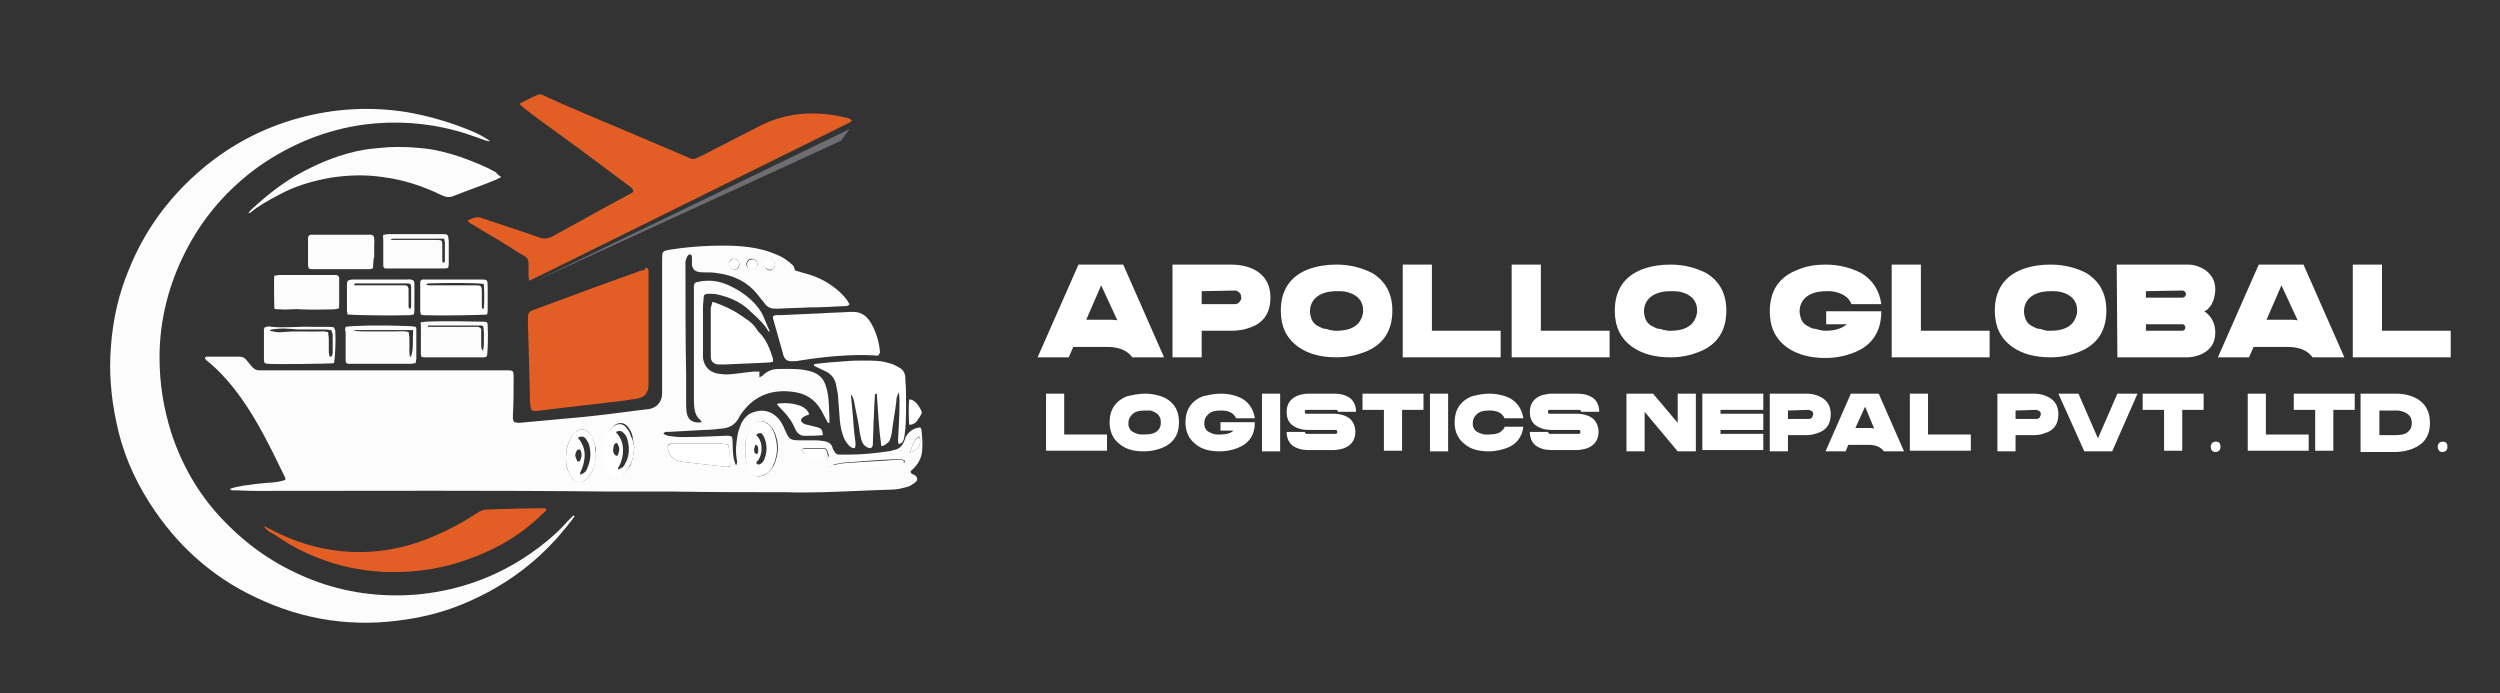 <?xml version="1.0" encoding="UTF-8"?>
<!-- Generator: Adobe Illustrator 25.1.0, SVG Export Plug-In . SVG Version: 6.00 Build 0)  -->
<svg xmlns="http://www.w3.org/2000/svg" xmlns:xlink="http://www.w3.org/1999/xlink" version="1.1" id="Layer_1" x="0px" y="0px" viewBox="0 0 385.5 106.9" style="enable-background:new 0 0 385.5 106.9;" xml:space="preserve">
<rect x="0" y="0" width="385.5" height="106.9" fill="#333333" stroke="none"/>
<style type="text/css">
	.st0{fill:#FCFCFC;}
	.st1{fill:#E35E25;}
	.st2{fill:#FFFFFF;}
	.st3{fill:#6D6E71;}
	.st4{enable-background:new    ;}
</style>
<g>
	<path class="st0" d="M35.4,75.4c1.4-0.5,2.9-0.6,4.3-0.8c1.4-0.2,2.9-0.1,4.3-0.6c0-0.2,0-0.4-0.1-0.5c-2-4.1-4-8.3-6.7-12.1   c-1.5-2.1-3.2-4.1-5.3-5.8c-0.1-0.1-0.2-0.2-0.3-0.3c0-0.3,0.2-0.3,0.4-0.3c1.7,0,3.3,0,5,0c0.4,0,0.7,0.2,0.9,0.4   c0.3,0.4,0.7,0.8,1,1.2c0.3,0.3,0.6,0.5,1,0.5c0.2,0,0.4,0,0.6,0c4.4,0,8.8,0,13.3,0c5.6,0,11.1,0,16.7,0c2.5,0,5.1,0,7.6,0   c1,0,1.1,0,1.1,1.1c0,1.9,0,3.8-0.1,5.7c0,0.4-0.1,0.8,0.2,1.2c0.2,0,0.4,0.1,0.6,0.1c0.1,0,0.1,0,0.2,0c3.3-0.3,6.6-0.6,9.8-0.9   c3-0.3,6-0.7,9.1-1.1c0.3,0,0.6-0.1,0.9-0.1c1.1-0.1,2.2-0.9,2.2-2.5c0-1.2,0-2.5,0-3.7c0-0.4,0-0.8,0-1.2c0-5.2,0-10.5,0-15.7   c0-1.2,0-1.3,1.2-1.5c3.2-0.5,6.5-0.7,9.7-0.6c2.3,0.1,4.5,0.4,6.6,1.3c0.8,0.3,1.5,0.7,2.2,1.3c0.6,0.5,0.6,0.5,0.8,1.2   c0.3,0.1,0.7,0.2,1,0.3c1.6,0.4,3.2,1,4.6,2c1,0.7,1.8,1.4,2.5,2.4c0.1,0.2,0.2,0.4,0.3,0.5c-0.2,0.3-0.5,0.3-0.8,0.3   c-1.8,0.1-3.6,0.2-5.4,0.2c-1.6,0.1-3.3,0.1-4.9,0.2c-0.1,0-0.3,0-0.4,0c-0.6,0-1.1-0.2-1.5-0.7s-0.8-1-1.2-1.5   c-1.6-2-3.8-3-6.3-3.3c-0.6-0.1-1.2-0.1-1.8-0.1c-0.4,0-0.7,0-1.1-0.1c-0.5-0.1-0.8-0.5-0.9-1c0-0.3,0-0.6,0-1c0-0.2,0-0.4-0.1-0.6   c-0.2-0.1-0.4-0.1-0.5,0.1c-0.2,0.2-0.3,0.5-0.4,0.9c0,0.2,0,0.5,0,0.7c0,5.6,0,11.1,0.1,16.7c0,1.4,0,2.8,0,4.1   c0,0.6,0,1.3,0.1,1.9c0.2,1.1,1,1.6,2.3,1.4c-0.1-0.2-0.2-0.4-0.4-0.5c-0.4-0.4-0.6-0.9-0.7-1.5s-0.1-1.2-0.1-1.8   c0-4.8,0-9.6,0-14.3c0-0.8,0-1.6,0-2.3c0-0.2,0-0.4,0-0.6c0-0.3,0.2-0.6,0.5-0.6c0.4-0.1,0.9-0.2,1.4-0.2c1.4-0.1,2.7,0.3,3.9,0.9   c1.9,0.9,4.2,2.7,5,4.8c0.3,0.7,0.6,1.4,0.9,2.1c-0.1,0-0.2,0-0.2,0c-0.7-1.2-1.7-2.1-2.7-3c-0.1-0.1-0.2-0.2-0.3-0.3   c-1.4-1.3-3.1-2-4.9-2.4c-0.4-0.1-0.9-0.1-1.4-0.1s-0.7,0.2-0.7,0.6c0,0.5-0.1,0.9-0.1,1.4c0,2.4,0,4.9,0,7.3c0,0.2,0,0.4,0,0.6   c0.2,1.3,0.9,2.1,2.2,2.4c0.7,0.1,1.4,0.2,2.1,0.1c1.2-0.1,2.3-0.3,3.5-0.4c0.3,0,0.5,0,0.9,0c0,0.3,0,0.6,0,0.9   c0.3-0.2,0.5-0.2,0.6-0.4c0.7-0.6,1.4-0.9,2.3-0.9c1.4,0,2.9-0.1,4.3,0.2c1.1,0.2,2.1,0.6,2.7,1.6c0.9,1.7,0.8,3.9,0.9,5.8   c0,0.2,0,0.5,0,0.7c-0.3,0.1-0.3-0.2-0.4-0.3c-0.3-0.6-0.6-1.1-0.9-1.7c-1-1.7-2.5-2.6-4.5-2.8c-3.4-0.4-6.1,0.8-8,3.7   c0,0.1-0.1,0.1-0.1,0.2c-0.6,1.2-1.5,1.7-2.8,1.8c-0.9,0.1-1.8,0.2-2.7,0.2c-1.8,0.1-3.6,0.2-5.4,0.3c-0.3,0-0.6-0.1-0.8,0.3   c0.2,0.1,0.4,0.2,0.7,0.3c0.7,0.1,1.4,0.2,2.1,0.2c2.2,0,4.5-0.1,6.7-0.2c0.3,0,0.7-0.1,1.1,0.2c0.2,1.4-0.1,2.9,0.6,4.4   c0.2-0.5,0.2-0.5,0.1-1c-0.2-1.2-0.1-2.3,0.1-3.5c0.1-0.8,0.4-1.5,0.7-2.2c0.5-0.8,1.1-1.4,2-1.6c1.3-0.4,2.5-0.1,3.5,0.9   c0.5,0.5,0.8,1.1,1.1,1.8c0.7,1.6,0.8,1.7,2.5,1.7c0.6,0,1.1,0,1.7,0s1.1,0,1.7,0.1c0.7,0.1,1.3,0.3,1.5,1.1c0,0.1,0.1,0.3,0.2,0.4   c0.2,0.4,0.4,0.6,0.8,0.6c0.5,0,1,0,1.5,0c2,0,4-0.2,6-0.5c0.3,0,0.6-0.1,0.9-0.2c0.8-0.1,1.3-0.6,1.6-1.3c0.1-0.3,0.2-0.5,0.3-0.8   c0.5-0.8,1.2-1.3,2.2-1.4c0.1,0.1,0.2,0.3,0.2,0.4c0.1,1.1,0.2,2.1,0.1,3.2c-0.1,1.1-0.6,2.1-1.5,2.9c-0.1,0.1-0.2,0.2-0.3,0.3   c0.1,0.5,0.5,0.4,0.7,0.6c0.4,0.3,0.5,0.8,0,1.1c-0.4,0.3-0.8,0.6-1.3,0.7c-0.7,0.2-1.5,0.4-2.3,0.4c-3.5,0.1-7.1,0.3-10.6,0.4   c-1.8,0-3.7,0.1-5.5,0c-5.8,0-11.7,0-17.5-0.1c-3.2,0-6.4,0-9.7,0c-18.2-0.2-36.4-0.1-54.6-0.1c-1.3,0-2.7-0.1-4-0.1   C35.8,75.5,35.6,75.5,35.4,75.4z M112.3,68.6c-0.3-0.2-0.7-0.1-1.1-0.2c-2.3,0-4.6,0-6.9,0c-0.2,0-0.5,0-0.7,0   c-0.5,0-0.7,0.2-0.6,0.8c0.2,1.1,0.9,1.8,2.2,2c2.3,0.3,4.6,0.5,6.8,0.8c0.2,0,0.4,0,0.6-0.1C112.6,71.3,112.5,69.4,112.3,68.6z    M114.9,69.3c0,0.9,0.1,1.7,0.4,2.5c0.2,0.4,0.4,0.8,0.6,1.1c0.5,0.6,1.1,0.7,1.8,0.4c0.7-0.3,1.2-0.8,1.6-1.5   c0.8-1.7,0.9-3.5,0.1-5.2c-0.2-0.5-0.6-1-1-1.3c-0.9-0.6-1.8-0.5-2.4,0.4c-0.3,0.4-0.5,0.8-0.6,1.2C115,67.7,114.9,68.5,114.9,69.3   z M91.9,69.8c0-0.2,0-0.6-0.1-1c-0.1-0.3-0.2-0.7-0.3-1c-0.2-0.5-0.4-0.9-0.8-1.2c-0.6-0.5-1.2-0.5-1.8-0.1   c-0.3,0.3-0.6,0.6-0.8,0.9c-0.7,1.2-0.9,2.4-0.8,3.8c0,0.5,0.1,1,0.3,1.4c0.2,0.4,0.4,0.8,0.7,1.2c0.6,0.6,1.3,0.7,2,0.2   c0.3-0.3,0.6-0.6,0.8-1C91.7,72.1,91.8,71.1,91.9,69.8z M97.8,69c-0.1-0.6-0.2-1.3-0.3-1.9c-0.1-0.4-0.4-0.9-0.6-1.2   c-0.6-0.8-1.5-0.9-2.3-0.2c-0.3,0.3-0.6,0.6-0.7,1c-0.7,1.6-0.9,3.3-0.3,4.9c0.2,0.5,0.4,0.9,0.8,1.2c0.6,0.5,1.3,0.6,1.9,0.1   c0.3-0.3,0.6-0.7,0.9-1.1C97.5,71.1,97.7,70.1,97.8,69z M128.1,71.9c0,0.1,0,0.1,0,0.2c0.2,0.1,0.4,0.2,0.6,0.2c0.6,0,1.2,0,1.8,0   c2.3-0.2,4.5-0.4,6.8-0.6c0.6-0.1,1.3-0.2,1.9-0.3c0.2,0,0.4-0.1,0.3-0.4c-0.4-0.2-0.8-0.2-1.2-0.2c-2.5,0.1-5.1,0.3-7.6,0.5   c-0.7,0-1.4,0.2-2.1,0.3C128.4,71.8,128.3,71.9,128.1,71.9z M123.6,69.3c0.1,0.5,0.5,0.7,0.9,0.9c0.8,0.5,1.7,0.5,2.6,0.5   c0.3,0,0.6,0,0.7-0.4c0-0.1,0-0.2-0.1-0.4c-0.2-0.7-0.2-0.8-1-0.8s-1.7,0-2.5,0C124,69.1,123.8,69.2,123.6,69.3z M119.5,40.8   c0-0.4-0.5-0.9-0.9-0.8c-0.4,0-0.7,0.4-0.7,0.8c0,0.5,0.4,0.9,0.9,0.9C119.1,41.6,119.5,41.2,119.5,40.8z M116.8,40.8   c0-0.5-0.4-0.9-0.9-0.9c-0.4,0-0.7,0.3-0.8,0.7c-0.1,0.4,0.4,0.9,0.8,0.9C116.3,41.6,116.8,41.2,116.8,40.8z M114,40.7   c0-0.5-0.5-0.8-0.9-0.8s-0.7,0.4-0.7,0.8c0,0.4,0.5,0.9,0.9,0.9C113.7,41.6,114.1,41.1,114,40.7z M140.3,69.8c1.2-0.4,1.6-1,1.6-2   c0-0.1-0.1-0.3-0.2-0.5C140.8,67.9,140.7,68.8,140.3,69.8z"></path>
	<path class="st0" d="M88.6,79.6c-0.4,0.6-0.8,1.1-1.3,1.7c-4,5-9,8.8-14.9,11.4c-3.1,1.4-6.3,2.3-9.6,2.8   c-8.1,1.3-15.9,0.2-23.4-3.4c-6.8-3.2-12.2-8.1-16.3-14.5c-2.5-3.9-4.3-8.1-5.2-12.7c-0.8-3.8-1.1-7.6-0.8-11.4   c0.3-4.2,1.2-8.2,2.8-12c2.3-5.7,5.8-10.6,10.4-14.7s9.9-7,15.8-8.6c5.5-1.5,11.1-1.8,16.7-0.9c3.4,0.6,6.8,1.6,9.9,2.9   c1,0.4,1.9,0.9,2.8,1.5c-0.2,0.2-0.3,0-0.5,0c-1.5-0.5-3-1.1-4.5-1.5c-4.7-1.3-9.5-1.6-14.3-1c-5.9,0.8-11.3,3-16.2,6.4   c-4.9,3.5-8.7,7.9-11.4,13.2c-2.6,5.1-4,10.6-4,16.3c0,4,0.6,7.8,1.8,11.6c1.8,5.5,4.7,10.3,8.8,14.3c3.7,3.7,8,6.5,12.9,8.4   c5.1,2,10.5,2.7,15.9,2.3c5.8-0.5,11.2-2.2,16.2-5.3c2.7-1.7,5.3-3.7,7.4-6.1c0.3-0.3,0.5-0.5,0.8-0.8   C88.5,79.5,88.5,79.5,88.6,79.6z"></path>
	<path class="st1" d="M80.1,16c0.2-0.1,1.9-1,2.6-1.3c0.4-0.2,0.7-0.2,1.1,0c0.9,0.4,1.7,0.8,2.6,1.2c3.5,1.5,7,3,10.6,4.5   c2.9,1.2,5.8,2.5,8.7,3.7c0.2,0.1,0.5,0.2,0.7,0.3c0.4,0.2,0.8,0.1,1.2-0.1c0.5-0.2,1-0.5,1.4-0.7c2.8-1.4,5.6-2.9,8.4-4.3   c1.6-0.8,3.3-1.3,5-1.6c2.7-0.4,5.3-0.2,7.9,0.4c0.4,0.1,0.7,0.1,1.1,0.5c-0.2,0.1-0.3,0.2-0.4,0.3C114.6,27,81.7,43.3,81.6,43.3   c0-0.3-0.1-0.5-0.1-0.8c0-0.6,0-1.3,0-1.9c0-0.5-0.2-0.9-0.6-1.1c-0.7-0.4-1.4-0.8-2.1-1.3c-1.9-1.2-3.9-2.3-5.8-3.5   c-0.3-0.2-0.7-0.3-0.9-0.7c0.8-0.4,1.5-0.7,2.4-0.3c2.9,1,5.8,1.9,8.6,2.9c0.7,0.3,1.3,0.2,2-0.1c3.8-2.1,12-6.6,12.4-6.8   c0.2-0.1,0.2-0.4,0-0.6s-0.4-0.4-0.6-0.5c-2.5-1.9-5-3.7-7.5-5.6c-0.7-0.5-4.4-3.2-5.5-4C83.5,18.7,80.3,16.4,80.1,16z"></path>
	<path class="st1" d="M99.8,41.3c0.3,0.4,0.2,0.7,0.2,1.1c0,2.2,0,4.3,0,6.5c0,3.2,0,6.4,0,9.6c0,0.3,0,0.6,0,0.8   c0,1.3-0.6,2-1.9,2.2c-0.7,0.1-1.4,0.2-2.1,0.3c-3.3,0.4-11.8,1.4-12.7,1.5c-0.4,0.1-0.8,0.1-1.3,0c-0.1-0.2-0.2-0.4-0.2-0.7   c-0.1-0.7-0.1-1.3-0.1-2c-0.1-3.7-0.2-7.4-0.3-11.1c0-1.4,0-1.4,1.4-1.9c5.1-1.9,10.2-3.8,15.3-5.6c0.4-0.2,0.9-0.3,1.3-0.4   C99.4,41.3,99.6,41.3,99.8,41.3z"></path>
	<path class="st1" d="M40.7,81.1c0.8,0.4,1.7,0.9,2.6,1.3c3.4,1.6,7,2.5,10.7,2.7c4.1,0.2,8.1-0.5,11.9-2c2.5-1,4.9-2.2,7.2-3.7   c0.3-0.2,0.5-0.3,0.8-0.5c0.2-0.1,0.5-0.2,0.7-0.3c1.4-0.1,9.3-0.3,9.6-0.2c0.1,0.4-0.2,0.5-0.3,0.6c-1.9,1.9-4,3.5-6.3,4.8   c-2.7,1.5-5.5,2.6-8.5,3.4c-3.2,0.8-6.5,1.1-9.8,1c-2.1-0.1-4.2-0.4-6.3-0.9c-3.9-1-7.5-2.6-10.7-4.9C41.6,82.1,41,81.7,40.7,81.1z   "></path>
	<path class="st0" d="M77.3,27.3c-0.4,0.2-0.6,0.3-0.8,0.4c-2.1,0.9-4.3,1.6-6.5,2.5c-0.7,0.3-1.3,0.2-1.9-0.1   c-2.9-1.4-5.9-2.4-9.1-2.8c-2.7-0.4-5.4-0.3-8,0.1c-2.8,0.5-5.6,1.3-8.1,2.7c-1.5,0.8-3,1.6-4.3,2.7c0,0-0.1,0-0.3,0.1   c0.2-0.4,0.5-0.6,0.8-0.9c2.2-2,4.6-3.9,7.2-5.3c3.1-1.7,6.4-3,9.8-3.6c1.3-0.2,2.5-0.3,3.8-0.4c1.8-0.1,3.8,0,5.6,0.2   c1.8,0.2,3.7,0.7,5.5,1.3c1.9,0.7,3.8,1.4,5.5,2.4C76.8,27,77,27.1,77.3,27.3z"></path>
	<path class="st2" d="M135.9,68.8c-0.4-2.8-0.5-5.4-0.7-8.1c-0.3,0-0.3,0.2-0.3,0.4c-0.1,1.3-0.1,2.7-0.2,4c0,1.1-0.1,2.2-0.1,3.3   c0,0.7-0.4,0.9-1,0.5c-0.5-0.3-0.7-0.7-0.8-1.2c-0.2-0.7-0.3-1.5-0.4-2.2c-0.2-1.2-0.5-2.4-0.7-3.6c-0.1-0.4-0.2-0.8-0.5-1.1   c0.1,1.1,0.2,2.1,0.3,3.2c0.1,1.4,0.2,2.8,0.4,4.1c0,0.3,0.1,0.6-0.1,1c-0.1,0-0.3,0-0.5-0.1c-0.5-0.3-0.8-0.8-1.1-1.3   c-0.4-0.9-0.6-1.9-0.7-2.9c-0.1-1.3-0.2-2.7-0.3-4c-0.1-0.5-0.2-1-0.3-1.6c-0.2-0.8-0.7-1.5-1.5-1.9c-0.6-0.3-1.3-0.6-1.9-0.9   c0-0.3,0.2-0.3,0.4-0.3c1.5-0.2,3-0.3,4.5-0.4c1-0.1,1.9-0.1,2.9-0.1c1.3,0,2.6,0,3.8,0.4c0.5,0.1,0.9,0.3,1.4,0.6   c0.7,0.3,1.1,0.9,1.1,1.7c0,0.6,0.1,1.3,0.1,1.9c0,2.3,0.1,4.5-0.2,6.8c-0.1,0.5-0.1,1-0.5,1.3c-0.1,0.1-0.3,0.1-0.4,0.2   c-0.2-0.4-0.1-0.8-0.1-1.1c0.1-1.8,0.2-3.5,0.2-5.3c0-0.5,0-1-0.1-1.6c-0.3,0.5-0.4,1-0.4,1.5c-0.2,1.6-0.5,3.2-0.7,4.8   c-0.1,0.5-0.2,0.9-0.4,1.3C136.7,68.4,136.5,68.7,135.9,68.8z"></path>
	<path class="st2" d="M135.5,54.8c-0.2,0-0.4,0.1-0.6,0c-3.9-0.2-7.8,0.2-11.6,0.8c-0.4,0.1-0.8,0.1-1.3,0.1c-0.6,0-1-0.3-1.2-0.9   c0-0.1-0.1-0.3-0.1-0.4c-0.5-1.8-1-3.5-1.5-5.3c0-0.1,0-0.2,0-0.3c0.3-0.3,0.6-0.2,1-0.2c2.2-0.1,4.4-0.2,6.7-0.3   c1.3-0.1,2.7-0.1,4-0.2c0.1,0,0.3,0,0.4,0c1.3-0.1,2.3,0.5,3,1.7c0.8,1.4,1.3,3,1.4,4.6C135.6,54.5,135.5,54.6,135.5,54.8z"></path>
	<path class="st2" d="M109.8,46.6c0.2,0,0.3,0,0.3,0c1.4,0.5,2.8,1.1,4.1,2c0.4,0.3,0.9,0.6,1.3,0.9c0.5,0.4,0.9,0.8,1.2,1.3   c0.1,0.2,0.2,0.3,0.4,0.5c1.1,1.1,1.6,2.5,2.1,4c0,0.1,0,0.3,0,0.5c-0.2,0-0.4,0.1-0.6,0.1c-2.3,0.1-4.5,0.2-6.8,0.3   c-0.4,0-0.7,0-1.1,0c-0.7-0.1-1.1-0.5-1.1-1.2c0-0.1,0-0.3,0-0.4c0-2.4,0-4.7,0-7.1C109.7,47.1,109.8,46.9,109.8,46.6z"></path>
	<path class="st0" d="M57.5,41.4c-0.2,0-0.3,0.1-0.5,0.1c-3,0-6,0-9,0c-0.1,0-0.3-0.1-0.4-0.1c0-0.2-0.1-0.3-0.1-0.5   c0-1.4,0-2.8,0-4.2c0-0.1,0-0.2,0.1-0.3c0.2-0.3,0.5-0.2,0.8-0.2c1.2,0,2.3,0,3.5,0c1.5,0,3.2,0,4.7,0c0.3,0,0.7-0.1,1,0.2   c0.2,0.5,0.1,1.1,0.1,1.5c0,0.6,0,1.2,0,1.7C57.5,40.2,57.6,40.8,57.5,41.4z"></path>
	<path class="st0" d="M42.3,42.5c0.3,0,0.6-0.1,0.8-0.1c2.8,0,5.5,0,8.3,0c0.1,0,0.3,0,0.4,0c0.3,0,0.4,0.2,0.5,0.4   c0,0.1,0,0.3,0,0.4c0,1.3,0,2.5,0,3.8c0,0.2,0,0.4-0.1,0.6c-0.3,0-0.5,0.1-0.7,0.1c-1.6,0-3.4,0.1-5,0c-1.1-0.1-2.2,0.1-3.3,0   c-0.3,0-0.6,0-0.9-0.1C42.3,46.8,42.2,43.4,42.3,42.5z"></path>
	<path class="st0" d="M64.9,49.7c0.9-0.2,4.4-0.2,9.3-0.1c0.3,0,0.6,0,0.9,0.1c0.1,0.2,0.1,0.4,0.1,0.6c0.1,1.6,0,3.9-0.1,4.6   c-0.3,0.3-0.7,0.2-1,0.2c-2.3,0-4.6,0-6.9,0c-0.6,0-1.2,0-1.8,0c-0.4,0-0.5-0.1-0.5-0.5c0-1.5,0-3.1,0-4.6   C64.8,49.8,64.9,49.8,64.9,49.7z M66,50.2c0,0.1,0,0.1,0,0.2c0.3,0,0.7,0,1,0c2,0,4.1,0,6.1,0c0.4,0,0.7-0.1,1.1,0.3   c0,0.5,0,1.1,0,1.7c0,1.4,0,1.4,0.3,1.7c0-0.3,0.1-0.6,0.1-0.8c0-1,0.1-2.1-0.1-3c-0.1-0.1-0.2-0.1-0.2-0.1   C71.6,50.2,68.8,50.2,66,50.2z"></path>
	<path class="st0" d="M59.1,36.2c0.3,0,0.6-0.1,0.9-0.1c2.7,0,5.4,0,8.1,0c1,0,1,0,1.1,1.1c0,1.1,0,2.1,0,3.2c0,0.3,0,0.6-0.1,0.9   c-0.3,0.1-0.5,0.1-0.7,0.1c-2.8,0-5.7,0-8.5,0c-0.1,0-0.3,0-0.4,0c-0.3,0-0.4-0.2-0.4-0.5c0-0.1,0-0.2,0-0.3c0-1.3,0-2.6,0-3.9   C59,36.7,59.1,36.5,59.1,36.2z M68.5,36.8c-0.6,0-1.1,0-1.5,0c-2,0-4,0-6.1,0c-0.2,0-0.4,0-0.6,0.1V37c0.3,0,0.5,0,0.8,0   c1.9,0,3.8,0,5.7,0c0.2,0,0.4,0,0.6,0c0.7,0,0.8,0.1,0.8,0.7c0,0.2,0,0.3,0,0.5c0,0.5,0,0.9,0,1.3c0,0.2,0,0.4,0,0.6s0,0.4,0.2,0.4   c0.2,0,0.2-0.2,0.2-0.4c0-0.1,0-0.2,0-0.3c0-0.8,0-1.6,0-2.4C68.6,37.2,68.5,37.1,68.5,36.8z"></path>
	<path class="st0" d="M53.3,50.4c1-0.2,5.6-0.3,10-0.1c0.3,0,0.6,0.1,0.8,0.1c0.1,0.2,0.1,0.3,0.1,0.4c0,1.5,0,3,0,4.5   c0,0.2-0.1,0.4-0.1,0.7c-0.3,0-0.5,0.1-0.7,0.1c-3.1,0-6.2,0-9.3,0c-0.1,0-0.3,0-0.4,0c-0.2,0-0.4-0.2-0.4-0.4c0-0.1,0-0.3,0-0.4   c0-1.4,0-2.8,0-4.1C53.2,50.9,53.2,50.7,53.3,50.4z M63.7,50.9c-3,0-5.8,0-8.6,0c-0.2,0-0.4,0-0.6,0.1c0.7,0.1,1.4,0.1,2.1,0.1   c0.7,0,1.4,0,2.1,0c0.7,0,1.5,0,2.2,0s1.4-0.1,2.1,0.1c0.3,1.2,0,2.5,0.2,3.8c0.1,0,0.2,0,0.2-0.1C63.8,53.7,63.6,52.4,63.7,50.9z"></path>
	<path class="st2" d="M75.1,48.5c-0.9,0.1-7.6,0.2-9.7,0.1c-0.2,0-0.3,0-0.5-0.1c0-0.2-0.1-0.3-0.1-0.5c0-1.4,0-2.8,0-4.2   c0-0.1,0-0.2,0-0.3c0-0.2,0.2-0.4,0.4-0.4c0.2,0,0.5,0,0.7,0c2.7,0,5.4,0,8.1,0c1.2,0,1.2,0,1.2,1.2s0,2.3,0,3.5   C75.2,48,75.2,48.2,75.1,48.5z M74.6,43.8c-0.8-0.2-5.7-0.2-8.4-0.1c-0.1,0-0.2,0-0.5,0.1c0.3,0.3,0.6,0.2,0.9,0.2   c2.2,0,4.4,0,6.6,0c1,0,1.1,0,1.1,1.1c0,0.7,0,1.5,0,2.2c0,0.2,0,0.3,0.3,0.3C74.7,46.9,74.7,44.7,74.6,43.8z"></path>
	<path class="st2" d="M53.6,48.5c0-0.2-0.1-0.4-0.1-0.5c0-1.4,0-2.7,0-4.1c0-0.6,0.1-0.7,0.8-0.8c0.2,0,0.4,0,0.6,0   c2.6,0,5.2,0,7.8,0c0.4,0,0.7-0.1,1.1,0.2c0,0.1,0.1,0.2,0.1,0.3c0,1.5,0,2.9,0,4.4c0,0.2-0.1,0.3-0.1,0.5c-0.2,0-0.4,0.1-0.6,0.1   C60.6,48.7,54.5,48.6,53.6,48.5z M63.1,47.6c0.1,0,0.1,0,0.2,0c0-0.1,0.1-0.2,0.1-0.4c0-1,0-1.9,0-2.9c0-0.5-0.1-0.6-0.7-0.6   c-2.6,0-5.2,0-7.8,0c-0.1,0-0.3,0-0.3,0.3c0.3,0,0.6,0,1,0c2,0,4.1,0,6.1,0c0.3,0,0.5,0,0.8,0s0.4,0.2,0.5,0.5c0,0.2,0,0.4,0,0.6   c0,0.7,0,1.3,0,2C63,47.2,63,47.4,63.1,47.6z"></path>
	<path class="st0" d="M51.5,56c-0.7,0.1-9,0.2-10.2,0.1c-0.2,0-0.3-0.1-0.5-0.1c0-0.2-0.1-0.3-0.1-0.4c0-1.6,0-3.2,0-4.8   c0-0.1,0.1-0.2,0.1-0.3c0.4-0.2,0.8-0.2,1.1-0.1c2.1,0.2,4.2-0.1,6.3,0c0.8,0,1.6,0,2.4,0c0.3,0,0.6,0,0.9,0.1   c0.1,0.2,0.1,0.3,0.2,0.5C51.8,52.1,51.7,55.2,51.5,56z M51.1,50.9c-0.4,0-0.6-0.1-0.9-0.1c-1.4,0-2.8,0-4.2,0   c-0.5,0-1-0.1-1.5-0.1c-0.9-0.1-1.8,0-2.6,0.1c-0.1,0-0.2,0.1-0.3,0.2c0.8,0.2,1.4,0.3,2.1,0.2c2.1-0.2,4.2,0,6.2-0.1   c0.2,0,0.4,0.1,0.7,0.1c0,0.4,0.1,0.7,0.1,1c0,0.7,0,1.4,0,2.1c0,0.2,0.1,0.4,0.1,0.6c0,0,0.1,0.1,0.2,0.1c0.1,0,0.1-0.1,0.2-0.1   c0-0.2,0.1-0.3,0.1-0.5c0-1,0-1.9,0-2.9C51.2,51.4,51.2,51.2,51.1,50.9z"></path>
	<path class="st2" d="M126.9,67.1c-1,0.1-2,0.1-2.9,0.1c-0.5,0-0.9-0.3-1.2-0.7c-0.1-0.2-0.2-0.4-0.3-0.6c-0.5-1.2-1.3-2.1-2.2-3   c-0.2-0.2-0.3-0.3-0.5-0.6c0.2-0.1,0.3-0.1,0.5-0.1c1-0.1,2,0,2.9,0.3c0.6,0.2,1.1,0.5,1.4,1c0.1,0.1,0.1,0.3,0.2,0.4   c-0.3,0.1-0.6,0.2-0.9,0.4c-0.5,0.3-0.5,0.7,0,1c0.3,0.2,0.7,0.2,1,0.3c0.4,0.1,0.8,0.2,1.2,0.3C126.7,66.1,126.8,66.3,126.9,67.1z   "></path>
	<path class="st2" d="M140.2,65.5c-0.1-1-0.1-3.2,0-3.9c0.2,0,0.3,0,0.5,0.1c0.6,0.3,1,0.9,1.3,1.5c0.1,0.2,0.2,0.4,0.1,0.6   c-0.2,0.4-0.4,0.7-0.7,1.1C141.2,65.2,140.8,65.5,140.2,65.5z"></path>
	<path d="M108.8,32.4C108.7,32.5,108.7,32.5,108.8,32.4C108.7,32.5,108.7,32.5,108.8,32.4L108.8,32.4z"></path>
	<path class="st2" d="M112.3,68.6c0.2,0.8,0.4,2.7,0.3,3.3c-0.2,0-0.4,0.1-0.6,0.1c-2.3-0.3-4.6-0.5-6.8-0.8c-1.3-0.2-2-0.9-2.2-2   c-0.1-0.5,0.1-0.7,0.6-0.8c0.2,0,0.5,0,0.7,0c2.3,0,4.6,0,6.9,0C111.5,68.5,111.9,68.4,112.3,68.6z"></path>
	<path class="st2" d="M114.9,69.3c0-0.8,0.1-1.6,0.4-2.4c0.2-0.4,0.4-0.9,0.6-1.2c0.6-0.9,1.5-1,2.4-0.4c0.5,0.3,0.8,0.8,1,1.3   c0.7,1.8,0.7,3.5-0.1,5.2c-0.3,0.7-0.8,1.2-1.6,1.5c-0.7,0.3-1.3,0.2-1.8-0.4c-0.3-0.3-0.5-0.7-0.6-1.1   C115,71,114.9,70.2,114.9,69.3z M116.6,67.1c0.8,0.7,0.9,1.7,0.8,2.6c-0.1,0.6-0.3,1.1-0.7,1.5c-0.1,0.1-0.1,0.2,0,0.3   c0.1,0.1,0.3,0.2,0.4,0.1c0.4-0.1,0.7-0.5,0.8-0.9c0.4-1,0.4-2.1,0-3.1c-0.1-0.3-0.3-0.6-0.5-0.8C117.2,66.8,116.9,66.7,116.6,67.1   z M116.3,69.1c0,0.3-0.1,0.7,0.3,0.9c0.2,0.1,0.4-0.3,0.3-0.8c0-0.1,0-0.3-0.1-0.4c0-0.1-0.2-0.2-0.2-0.2c-0.1,0-0.2,0.1-0.2,0.2   C116.4,68.8,116.4,69,116.3,69.1z"></path>
	<path class="st2" d="M91.9,69.8c0,1.3-0.2,2.3-0.8,3.2c-0.2,0.4-0.5,0.7-0.8,1c-0.7,0.5-1.4,0.5-2-0.2c-0.3-0.3-0.5-0.8-0.7-1.2   c-0.2-0.5-0.3-1-0.3-1.4c-0.1-1.3,0.1-2.6,0.8-3.8c0.2-0.4,0.5-0.7,0.8-0.9c0.6-0.4,1.2-0.4,1.8,0.1c0.4,0.3,0.7,0.7,0.8,1.2   c0.1,0.3,0.2,0.7,0.3,1C91.8,69.2,91.8,69.6,91.9,69.8z M89.1,67.5c0.9,1,1.2,2.2,1,3.4c-0.1,0.7-0.3,1.3-0.6,1.9   c-0.1,0.1,0,0.2,0,0.4c0.7-0.3,0.9-0.5,1.1-1.1c0.5-1.2,0.6-2.4,0.2-3.6c-0.1-0.3-0.3-0.6-0.5-0.9C90,67.3,89.7,67.2,89.1,67.5z    M88.7,70.3c0.1,0.3,0.2,0.5,0.3,0.8c0.1,0.1,0.4,0.1,0.4,0c0.3-0.5,0.4-1.1,0.1-1.7c0-0.1-0.2-0.1-0.2-0.1c-0.1,0-0.2,0.1-0.3,0.1   C88.8,69.7,88.7,70,88.7,70.3z"></path>
	<path class="st2" d="M97.8,69c-0.1,1-0.2,2.1-0.8,3c-0.2,0.4-0.5,0.8-0.9,1.1c-0.6,0.5-1.3,0.5-1.9-0.1c-0.4-0.3-0.6-0.8-0.8-1.2   c-0.6-1.7-0.4-3.3,0.3-4.9c0.2-0.4,0.4-0.7,0.7-1c0.8-0.7,1.7-0.7,2.3,0.2c0.3,0.4,0.5,0.8,0.6,1.2C97.6,67.8,97.7,68.4,97.8,69z    M95,66.6c0.1,0.2,0.1,0.3,0.2,0.3c0.8,1,1,2.1,0.8,3.4c-0.1,0.6-0.3,1.2-0.6,1.7c-0.1,0.1-0.1,0.2-0.1,0.4   c0.7-0.3,0.8-0.3,1.1-0.9c0.7-1.2,0.7-2.6,0.3-3.9c-0.1-0.3-0.3-0.6-0.5-0.8C95.9,66.5,95.6,66.3,95,66.6z M95.1,68.3   c-0.4,0.1-0.5,0.4-0.5,0.7c-0.1,0.4-0.1,0.8,0.2,1.1c0.1,0.1,0.2,0.2,0.2,0.2c0.1,0,0.3-0.1,0.3-0.2c0.2-0.5,0.3-1,0-1.5   C95.3,68.5,95.2,68.4,95.1,68.3z"></path>
	<path class="st2" d="M128.1,71.9c0.1-0.1,0.3-0.2,0.4-0.2c0.7-0.1,1.4-0.3,2.1-0.3c2.5-0.2,5.1-0.3,7.6-0.5c0.4,0,0.8-0.1,1.2,0.2   c0,0.3-0.2,0.4-0.3,0.4c-0.6,0.1-1.3,0.2-1.9,0.3c-2.3,0.2-4.5,0.4-6.8,0.6c-0.6,0-1.2,0-1.8,0c-0.2,0-0.4-0.1-0.6-0.2   C128.1,72.1,128.1,72,128.1,71.9z"></path>
	<path class="st2" d="M123.6,69.3c0.2,0,0.4-0.1,0.5-0.1c0.8,0,1.7,0,2.5,0s0.8,0,1,0.8c0,0.1,0.1,0.3,0.1,0.4   c-0.1,0.4-0.4,0.4-0.7,0.4c-0.9,0-1.8,0-2.6-0.5C124.1,70,123.7,69.8,123.6,69.3z"></path>
	<path class="st2" d="M119.5,40.8c0,0.4-0.4,0.8-0.8,0.8s-0.9-0.4-0.9-0.9c0-0.4,0.3-0.7,0.7-0.8C119,39.9,119.5,40.3,119.5,40.8z"></path>
	<path class="st2" d="M116.8,40.8c0,0.4-0.4,0.8-0.8,0.8s-0.9-0.5-0.8-0.9c0-0.4,0.4-0.7,0.8-0.7C116.4,39.9,116.8,40.4,116.8,40.8z   "></path>
	<path class="st2" d="M114,40.7c0,0.4-0.3,0.8-0.7,0.9c-0.4,0-0.9-0.4-0.9-0.9c0-0.4,0.3-0.7,0.7-0.8C113.6,39.9,114,40.3,114,40.7z   "></path>
	<path class="st2" d="M140.3,69.8c0.4-1,0.5-1.9,1.4-2.4c0.1,0.2,0.2,0.3,0.2,0.5C141.9,68.8,141.5,69.4,140.3,69.8z"></path>
	<polygon class="st3" points="131,19.9 82,43.6 129.7,21.7  "></polygon>
</g>
<g class="st4">
	<path class="st2" d="M166.3,40.8h6.9l6.3,14.3h-4.9c-0.8-1.1-2.1-1.6-3.8-1.6h-5.3l-0.7,1.6H160L166.3,40.8z M169.8,44l-2.3,5.3   h3.5c0.4,0,0.9,0,1.3,0.1L169.8,44z"></path>
	<path class="st2" d="M180.8,40.8h9c1.7,0,3.2,0.4,4.3,1.2c1.2,0.9,1.8,2.2,1.8,3.9c0,2.4-1.1,4-3.4,4.7c-0.8,0.3-1.8,0.4-2.7,0.4   h-4.5v4.1h-4.5L180.8,40.8L180.8,40.8z M185.3,44.9v2h5.1c0.4,0,0.7-0.2,0.9-0.6c0.1-0.1,0.1-0.3,0.1-0.4c0-0.5-0.2-0.8-0.6-1   c-0.1-0.1-0.3-0.1-0.4-0.1L185.3,44.9L185.3,44.9z"></path>
	<path class="st2" d="M206.1,40.8c2.1,0,3.9,0.5,5.5,1.3c2.1,1.3,3.1,3.2,3.1,5.8c0,3.1-1.4,5.3-4.3,6.4c-1.3,0.5-2.7,0.8-4.3,0.8   c-2.4,0-4.3-0.5-5.9-1.6c-1.8-1.3-2.7-3.1-2.7-5.6c0-3.1,1.4-5.3,4.3-6.4C203.2,41,204.6,40.8,206.1,40.8z M206.1,44.9   c-1.5,0-2.6,0.4-3.3,1.1c-0.5,0.5-0.8,1.2-0.8,2c0,0.4,0.1,0.8,0.2,1.1c0.1,0.3,0.3,0.6,0.5,0.8s0.5,0.4,0.8,0.5   c0.3,0.2,0.6,0.3,0.8,0.3s0.5,0.1,0.8,0.2c0.3,0,0.5,0.1,0.6,0.1s0.2,0,0.4,0c1.6,0,2.7-0.4,3.4-1.2c0.4-0.5,0.7-1.2,0.7-1.9   c0-1.5-0.9-2.5-2.6-2.9C207.1,44.9,206.6,44.9,206.1,44.9z"></path>
	<path class="st2" d="M216.3,40.8h4.5V51h10.6v4.1h-15.1V40.8z"></path>
	<path class="st2" d="M233.1,40.8h4.5V51h10.6v4.1h-15.1V40.8z"></path>
	<path class="st2" d="M257.6,40.8c2.1,0,3.9,0.5,5.5,1.3c2.1,1.3,3.1,3.2,3.1,5.8c0,3.1-1.4,5.3-4.3,6.4c-1.3,0.5-2.7,0.8-4.3,0.8   c-2.4,0-4.3-0.5-5.9-1.6c-1.8-1.3-2.7-3.1-2.7-5.6c0-3.1,1.4-5.3,4.3-6.4C254.7,41,256.1,40.8,257.6,40.8z M257.6,44.9   c-1.5,0-2.6,0.4-3.3,1.1c-0.5,0.5-0.8,1.2-0.8,2c0,0.4,0.1,0.8,0.2,1.1c0.1,0.3,0.3,0.6,0.5,0.8s0.5,0.4,0.8,0.5   c0.3,0.2,0.6,0.3,0.8,0.3s0.5,0.1,0.8,0.2c0.3,0,0.5,0.1,0.6,0.1s0.2,0,0.4,0c1.6,0,2.7-0.4,3.4-1.2c0.4-0.5,0.7-1.2,0.7-1.9   c0-1.5-0.9-2.5-2.6-2.9C258.6,44.9,258.1,44.9,257.6,44.9z"></path>
	<path class="st2" d="M281.5,40.8c2.1,0,3.9,0.5,5.5,1.3c1.8,1.1,2.8,2.7,3.1,4.8h-4.6c-0.4-1.1-1.5-1.8-3.2-2c-0.2,0-0.5,0-0.7,0   c-1.5,0-2.6,0.4-3.3,1.1c-0.5,0.5-0.8,1.2-0.8,2c0,0.4,0.1,0.8,0.2,1.1s0.3,0.6,0.5,0.8s0.5,0.4,0.8,0.5c0.3,0.2,0.6,0.3,0.8,0.3   s0.5,0.1,0.8,0.2c0.3,0,0.5,0.1,0.6,0.1s0.2,0,0.4,0c1.4,0,2.5-0.4,3.2-1h-3.2v-2h8.5c0,3.1-1.4,5.3-4.3,6.4   c-1.3,0.5-2.7,0.8-4.3,0.8c-2.4,0-4.3-0.5-5.9-1.6c-1.8-1.3-2.7-3.1-2.7-5.6c0-3.1,1.4-5.3,4.3-6.4C278.6,41,280,40.8,281.5,40.8z"></path>
	<path class="st2" d="M291.7,40.8h4.5V51h10.6v4.1h-15.1V40.8z"></path>
	<path class="st2" d="M316.2,40.8c2.1,0,4,0.5,5.5,1.3c2.1,1.3,3.1,3.2,3.1,5.8c0,3.1-1.4,5.3-4.3,6.4c-1.3,0.5-2.7,0.8-4.3,0.8   c-2.4,0-4.3-0.5-5.9-1.6c-1.8-1.3-2.7-3.1-2.7-5.6c0-3.1,1.4-5.3,4.3-6.4C313.3,41,314.7,40.8,316.2,40.8z M316.2,44.9   c-1.5,0-2.6,0.4-3.3,1.1c-0.5,0.5-0.8,1.2-0.8,2c0,0.4,0.1,0.8,0.2,1.1s0.3,0.6,0.5,0.8s0.5,0.4,0.8,0.5c0.3,0.2,0.6,0.3,0.8,0.3   s0.5,0.1,0.8,0.2s0.5,0.1,0.6,0.1s0.2,0,0.4,0c1.6,0,2.7-0.4,3.4-1.2c0.4-0.5,0.7-1.2,0.7-1.9c0-1.5-0.9-2.5-2.6-2.9   C317.3,44.9,316.7,44.9,316.2,44.9z"></path>
	<path class="st2" d="M326.4,40.8h11c0.9,0,1.8,0.3,2.6,0.8c1,0.7,1.6,1.7,1.6,3c0,0.5-0.1,1-0.2,1.4s-0.3,0.7-0.4,1   c-0.2,0.2-0.3,0.4-0.5,0.6c-0.2,0.2-0.3,0.3-0.4,0.3l-0.2,0.1l0.4,0.3c0.8,0.7,1.3,1.7,1.3,3c0,1.7-0.9,2.9-2.6,3.5   c-0.6,0.2-1.2,0.3-1.7,0.3h-10.8L326.4,40.8L326.4,40.8z M330.9,44.9v1h5.6c0.2,0,0.4-0.1,0.5-0.3s0.1-0.3,0-0.5s-0.3-0.3-0.5-0.3   L330.9,44.9L330.9,44.9z M330.9,50v1c0,0,1.2,0,3.4,0c0.9,0,1.6,0,2.2,0c0.2,0,0.3-0.1,0.4-0.2c0.1-0.2,0.1-0.4,0-0.6   c-0.1-0.1-0.2-0.2-0.4-0.2l0,0l0,0l0,0l0,0l0,0l0,0l0,0l0,0l0,0l0,0l0,0l0,0l0,0l0,0l0,0l0,0l0,0l0,0l0,0l0,0l0,0l0,0l0,0l0,0l0,0   l0,0l0,0l0,0l0,0l0,0l0,0l0,0l0,0l0,0l0,0l0,0l0,0l0,0l0,0l0,0l0,0l0,0l0,0l0,0l0,0l0,0l0,0l0,0l0,0l0,0l0,0l0,0l0,0l0,0l0,0l0,0   l0,0l0,0l0,0l0,0l0,0l0,0l0,0l0,0l0,0l0,0l0,0l0,0l0,0l0,0l0,0l0,0l0,0l0,0l0,0l0,0l0,0l0,0l0,0l0,0l0,0l0,0l0,0l0,0l0,0l0,0l0,0   l0,0l0,0l0,0l0,0l0,0l0,0l0,0l0,0l0,0l0,0l0,0l0,0l0,0l0,0l0,0l0,0l0,0l0,0l0,0l0,0l0,0l0,0l0,0l0,0l0,0l0,0l0,0l0,0l0,0l0,0l0,0   l0,0l0,0l0,0l0,0l0,0l0,0l0,0l0,0l0,0l0,0l0,0l0,0l0,0l0,0l0,0l0,0l0,0l0,0l0,0l0,0l0,0l0,0l0,0l0,0l0,0l0,0l0,0l0,0l0,0l0,0l0,0   l0,0l0,0l0,0l0,0l0,0l0,0l0,0l0,0l0,0l0,0l0,0l0,0l0,0l0,0l0,0l0,0l0,0l0,0l0,0l0,0l0,0l0,0l0,0l0,0l0,0l0,0l0,0l0,0l0,0l0,0l0,0   l0,0l0,0l0,0l0,0l0,0l0,0l0,0l0,0l0,0l0,0l0,0l0,0l0,0l0,0l0,0l0,0l0,0l0,0l0,0l0,0l0,0l0,0l0,0l0,0l0,0l0,0l0,0l0,0l0,0l0,0l0,0   l0,0l0,0l0,0l0,0l0,0l0,0l0,0l0,0l0,0l0,0l0,0l0,0l0,0l0,0l0,0l0,0l0,0l0,0l0,0l0,0l0,0l0,0l0,0l0,0l0,0l0,0l0,0l0,0l0,0l0,0l0,0   l0,0l0,0l0,0l0,0l0,0l0,0l0,0l0,0l0,0l0,0l0,0l0,0l0,0l0,0l0,0l0,0l0,0l0,0l0,0l0,0l0,0l0,0l0,0l0,0l0,0l0,0l0,0l0,0H330.9   L330.9,50L330.9,50L330.9,50L330.9,50z"></path>
	<path class="st2" d="M348.3,40.8h6.9l6.3,14.3h-4.9c-0.8-1.1-2.1-1.6-3.8-1.6h-5.3l-0.7,1.6H342L348.3,40.8z M351.8,44l-2.3,5.3   h3.5c0.4,0,0.9,0,1.3,0.1L351.8,44z"></path>
	<path class="st2" d="M362.8,40.8h4.5V51h10.6v4.1h-15.1V40.8z"></path>
</g>
<g>
	<path class="st2" d="M161.3,60.7h2.8V67h6.6v2.5h-9.4L161.3,60.7L161.3,60.7z"></path>
	<path class="st2" d="M176.5,60.7c1.3,0,2.5,0.3,3.4,0.8c1.3,0.8,1.9,2,1.9,3.6c0,2-0.9,3.3-2.7,4c-0.8,0.3-1.7,0.5-2.7,0.5   c-1.5,0-2.7-0.3-3.6-1c-1.1-0.8-1.7-1.9-1.7-3.5c0-1.9,0.9-3.3,2.7-4C174.7,60.9,175.6,60.7,176.5,60.7z M176.5,63.3   c-0.9,0-1.6,0.2-2,0.7c-0.3,0.3-0.5,0.7-0.5,1.2c0,0.3,0,0.5,0.1,0.7s0.2,0.4,0.3,0.5s0.3,0.2,0.5,0.3s0.4,0.2,0.5,0.2   s0.3,0.1,0.5,0.1s0.3,0,0.4,0c0.1,0,0.1,0,0.2,0c1,0,1.7-0.2,2.1-0.7c0.3-0.3,0.4-0.7,0.4-1.2c0-0.9-0.5-1.5-1.6-1.8   C177.2,63.3,176.9,63.3,176.5,63.3z"></path>
	<path class="st2" d="M188.2,60.7c1.3,0,2.5,0.3,3.4,0.8c1.1,0.7,1.7,1.7,1.9,3h-2.9c-0.3-0.7-0.9-1.1-2-1.2c-0.2,0-0.3,0-0.4,0   c-0.9,0-1.6,0.2-2,0.7c-0.3,0.3-0.5,0.7-0.5,1.2c0,0.3,0,0.5,0.1,0.7s0.2,0.4,0.3,0.5s0.3,0.2,0.5,0.3s0.4,0.2,0.5,0.2   s0.3,0.1,0.5,0.1s0.3,0,0.4,0c0.1,0,0.1,0,0.2,0c0.9,0,1.6-0.2,2-0.6h-2v-1.3h5.3c0,2-0.9,3.3-2.7,4c-0.8,0.3-1.7,0.5-2.7,0.5   c-1.5,0-2.7-0.3-3.6-1c-1.1-0.8-1.7-1.9-1.7-3.5c0-1.9,0.9-3.3,2.7-4C186.4,60.9,187.3,60.7,188.2,60.7z"></path>
	<path class="st2" d="M194.6,60.7h2.8v8.9h-2.8V60.7z"></path>
	<path class="st2" d="M201.8,60.7h3.9c1,0,1.8,0.2,2.5,0.7c0.6,0.5,0.9,1.2,0.9,2.1h-2.8c0-0.2-0.1-0.3-0.3-0.3c0,0,0,0-0.1,0h-4.4   c-0.2,0-0.3,0.1-0.3,0.2v0.1c0,0.2,0.1,0.3,0.2,0.3h0.1h4.1c1.1,0,2,0.3,2.6,0.8c0.5,0.5,0.8,1.2,0.8,2c0,1.3-0.7,2.2-2,2.6   c-0.5,0.1-0.9,0.2-1.4,0.2h-3.8c-1,0-1.8-0.2-2.5-0.7c-0.6-0.5-0.9-1.2-0.9-2.1h2.8c0,0.1,0.1,0.2,0.2,0.3h0.1h4.4   c0.2,0,0.3-0.1,0.3-0.2v-0.1c0-0.2-0.1-0.3-0.2-0.3h-0.1h-4.1c-1.1,0-2-0.3-2.6-0.8s-0.8-1.2-0.8-2c0-1.3,0.7-2.2,2-2.6   C200.8,60.8,201.3,60.7,201.8,60.7z"></path>
	<path class="st2" d="M210.1,60.7h9.4v2.5h-3.3v6.3h-2.8v-6.3h-3.3L210.1,60.7L210.1,60.7z"></path>
	<path class="st2" d="M220.5,60.7h2.8v8.9h-2.8V60.7z"></path>
	<path class="st2" d="M229.6,60.7c1.3,0,2.5,0.3,3.4,0.8c1.1,0.7,1.7,1.7,1.9,3H232c-0.3-0.7-0.9-1.1-2-1.2c-0.2,0-0.3,0-0.4,0   c-0.9,0-1.6,0.2-2,0.7c-0.3,0.3-0.5,0.7-0.5,1.2c0,0.3,0,0.5,0.1,0.7s0.2,0.4,0.3,0.5s0.3,0.2,0.5,0.3s0.4,0.2,0.5,0.2   s0.3,0.1,0.5,0.1s0.3,0,0.4,0c0.1,0,0.1,0,0.2,0c1,0,1.7-0.2,2.1-0.7c0.2-0.2,0.3-0.3,0.3-0.5h2.9c-0.2,1.7-1.2,2.9-2.9,3.4   c-0.7,0.2-1.5,0.4-2.4,0.4c-1.5,0-2.7-0.3-3.6-1c-1.1-0.8-1.7-1.9-1.7-3.5c0-1.9,0.9-3.3,2.7-4C227.8,60.9,228.7,60.7,229.6,60.7z"></path>
	<path class="st2" d="M239.3,60.7h3.9c1,0,1.8,0.2,2.5,0.7c0.6,0.5,0.9,1.2,0.9,2.1h-2.8c0-0.2-0.1-0.3-0.3-0.3c0,0,0,0-0.1,0H239   c-0.2,0-0.3,0.1-0.3,0.2v0.1c0,0.2,0.1,0.3,0.2,0.3h0.1h4.1c1.1,0,2,0.3,2.6,0.8c0.5,0.5,0.8,1.2,0.8,2c0,1.3-0.7,2.2-2,2.6   c-0.5,0.1-0.9,0.2-1.4,0.2h-3.8c-1,0-1.8-0.2-2.5-0.7c-0.6-0.5-0.9-1.2-0.9-2.1h2.8c0,0.1,0.1,0.2,0.2,0.3h0.1h4.4   c0.2,0,0.3-0.1,0.3-0.2v-0.1c0-0.2-0.1-0.3-0.2-0.3h-0.1h-4.1c-1.1,0-2-0.3-2.6-0.8s-0.8-1.2-0.8-2c0-1.3,0.7-2.2,2-2.6   C238.4,60.8,238.8,60.7,239.3,60.7z"></path>
	<path class="st2" d="M250.8,60.7h4.1l3.8,4.5v-4.5h2.8v8.9h-2.8l-5.1-6.1v6.1h-2.8V60.7z"></path>
	<path class="st2" d="M262.5,60.7h9.4v2.5h-6.6v0.6h6.6v2.5h-6.6v0.6h6.6v2.5h-9.4V60.7z"></path>
	<path class="st2" d="M272.9,60.7h5.6c1.1,0,2,0.3,2.7,0.8c0.8,0.6,1.1,1.4,1.1,2.4c0,1.5-0.7,2.5-2.1,2.9c-0.5,0.2-1.1,0.3-1.7,0.3   h-2.8v2.5h-2.8L272.9,60.7L272.9,60.7z M275.7,63.3v1.3h3.2c0.3,0,0.5-0.1,0.6-0.4c0-0.1,0.1-0.2,0.1-0.3c0-0.3-0.1-0.5-0.4-0.6   c-0.1,0-0.2-0.1-0.3-0.1L275.7,63.3L275.7,63.3z"></path>
	<path class="st2" d="M285.4,60.7h4.3l3.9,8.9h-3.1c-0.5-0.7-1.3-1-2.3-1H285l-0.4,1h-3.1L285.4,60.7z M287.6,62.7l-1.5,3.3h2.1   c0.3,0,0.5,0,0.8,0.1L287.6,62.7z"></path>
	<path class="st2" d="M294.5,60.7h2.8V67h6.6v2.5h-9.4V60.7z"></path>
	<path class="st2" d="M308,60.7h5.6c1.1,0,2,0.3,2.7,0.8c0.8,0.6,1.1,1.4,1.1,2.4c0,1.5-0.7,2.5-2.1,2.9c-0.5,0.2-1.1,0.3-1.7,0.3   h-2.8v2.5H308V60.7z M310.8,63.3v1.3h3.2c0.3,0,0.5-0.1,0.6-0.4c0-0.1,0.1-0.2,0.1-0.3c0-0.3-0.1-0.5-0.4-0.6   c-0.1,0-0.2-0.1-0.3-0.1L310.8,63.3L310.8,63.3z"></path>
	<path class="st2" d="M317.4,60.7h3.1l3,6.9l3-6.9h3.1l-3.9,8.9h-4.3L317.4,60.7z"></path>
	<path class="st2" d="M330.4,60.7h9.4v2.5h-3.3v6.3h-2.8v-6.3h-3.3L330.4,60.7L330.4,60.7z"></path>
	<path class="st2" d="M340.9,68.9c0-0.5,0.3-0.8,0.8-0.8s0.7,0.3,0.7,0.8s-0.3,0.8-0.8,0.8C341.2,69.7,340.9,69.4,340.9,68.9z"></path>
	<path class="st2" d="M346.6,60.7h2.8V67h6.6v2.5h-9.4V60.7z"></path>
	<path class="st2" d="M353.7,60.7h9.4v2.5h-3.3v6.3H357v-6.3h-3.3V60.7z"></path>
	<path class="st2" d="M364.1,60.7h5.3c1.4,0,2.5,0.3,3.5,0.9c1.2,0.8,1.8,2,1.8,3.6c0,2-0.9,3.3-2.7,4c-0.8,0.3-1.7,0.5-2.7,0.5H364   v-9H364.1z M366.9,63.3v3.8h2.5c1,0,1.7-0.2,2.1-0.7c0.3-0.3,0.4-0.7,0.4-1.2c0-0.9-0.5-1.5-1.6-1.8c-0.3-0.1-0.6-0.1-1-0.1   C369.3,63.3,366.9,63.3,366.9,63.3z"></path>
	<path class="st2" d="M375.9,68.9c0-0.5,0.3-0.8,0.8-0.8s0.7,0.3,0.7,0.8s-0.3,0.8-0.8,0.8C376.2,69.7,375.9,69.4,375.9,68.9z"></path>
</g>
</svg>

